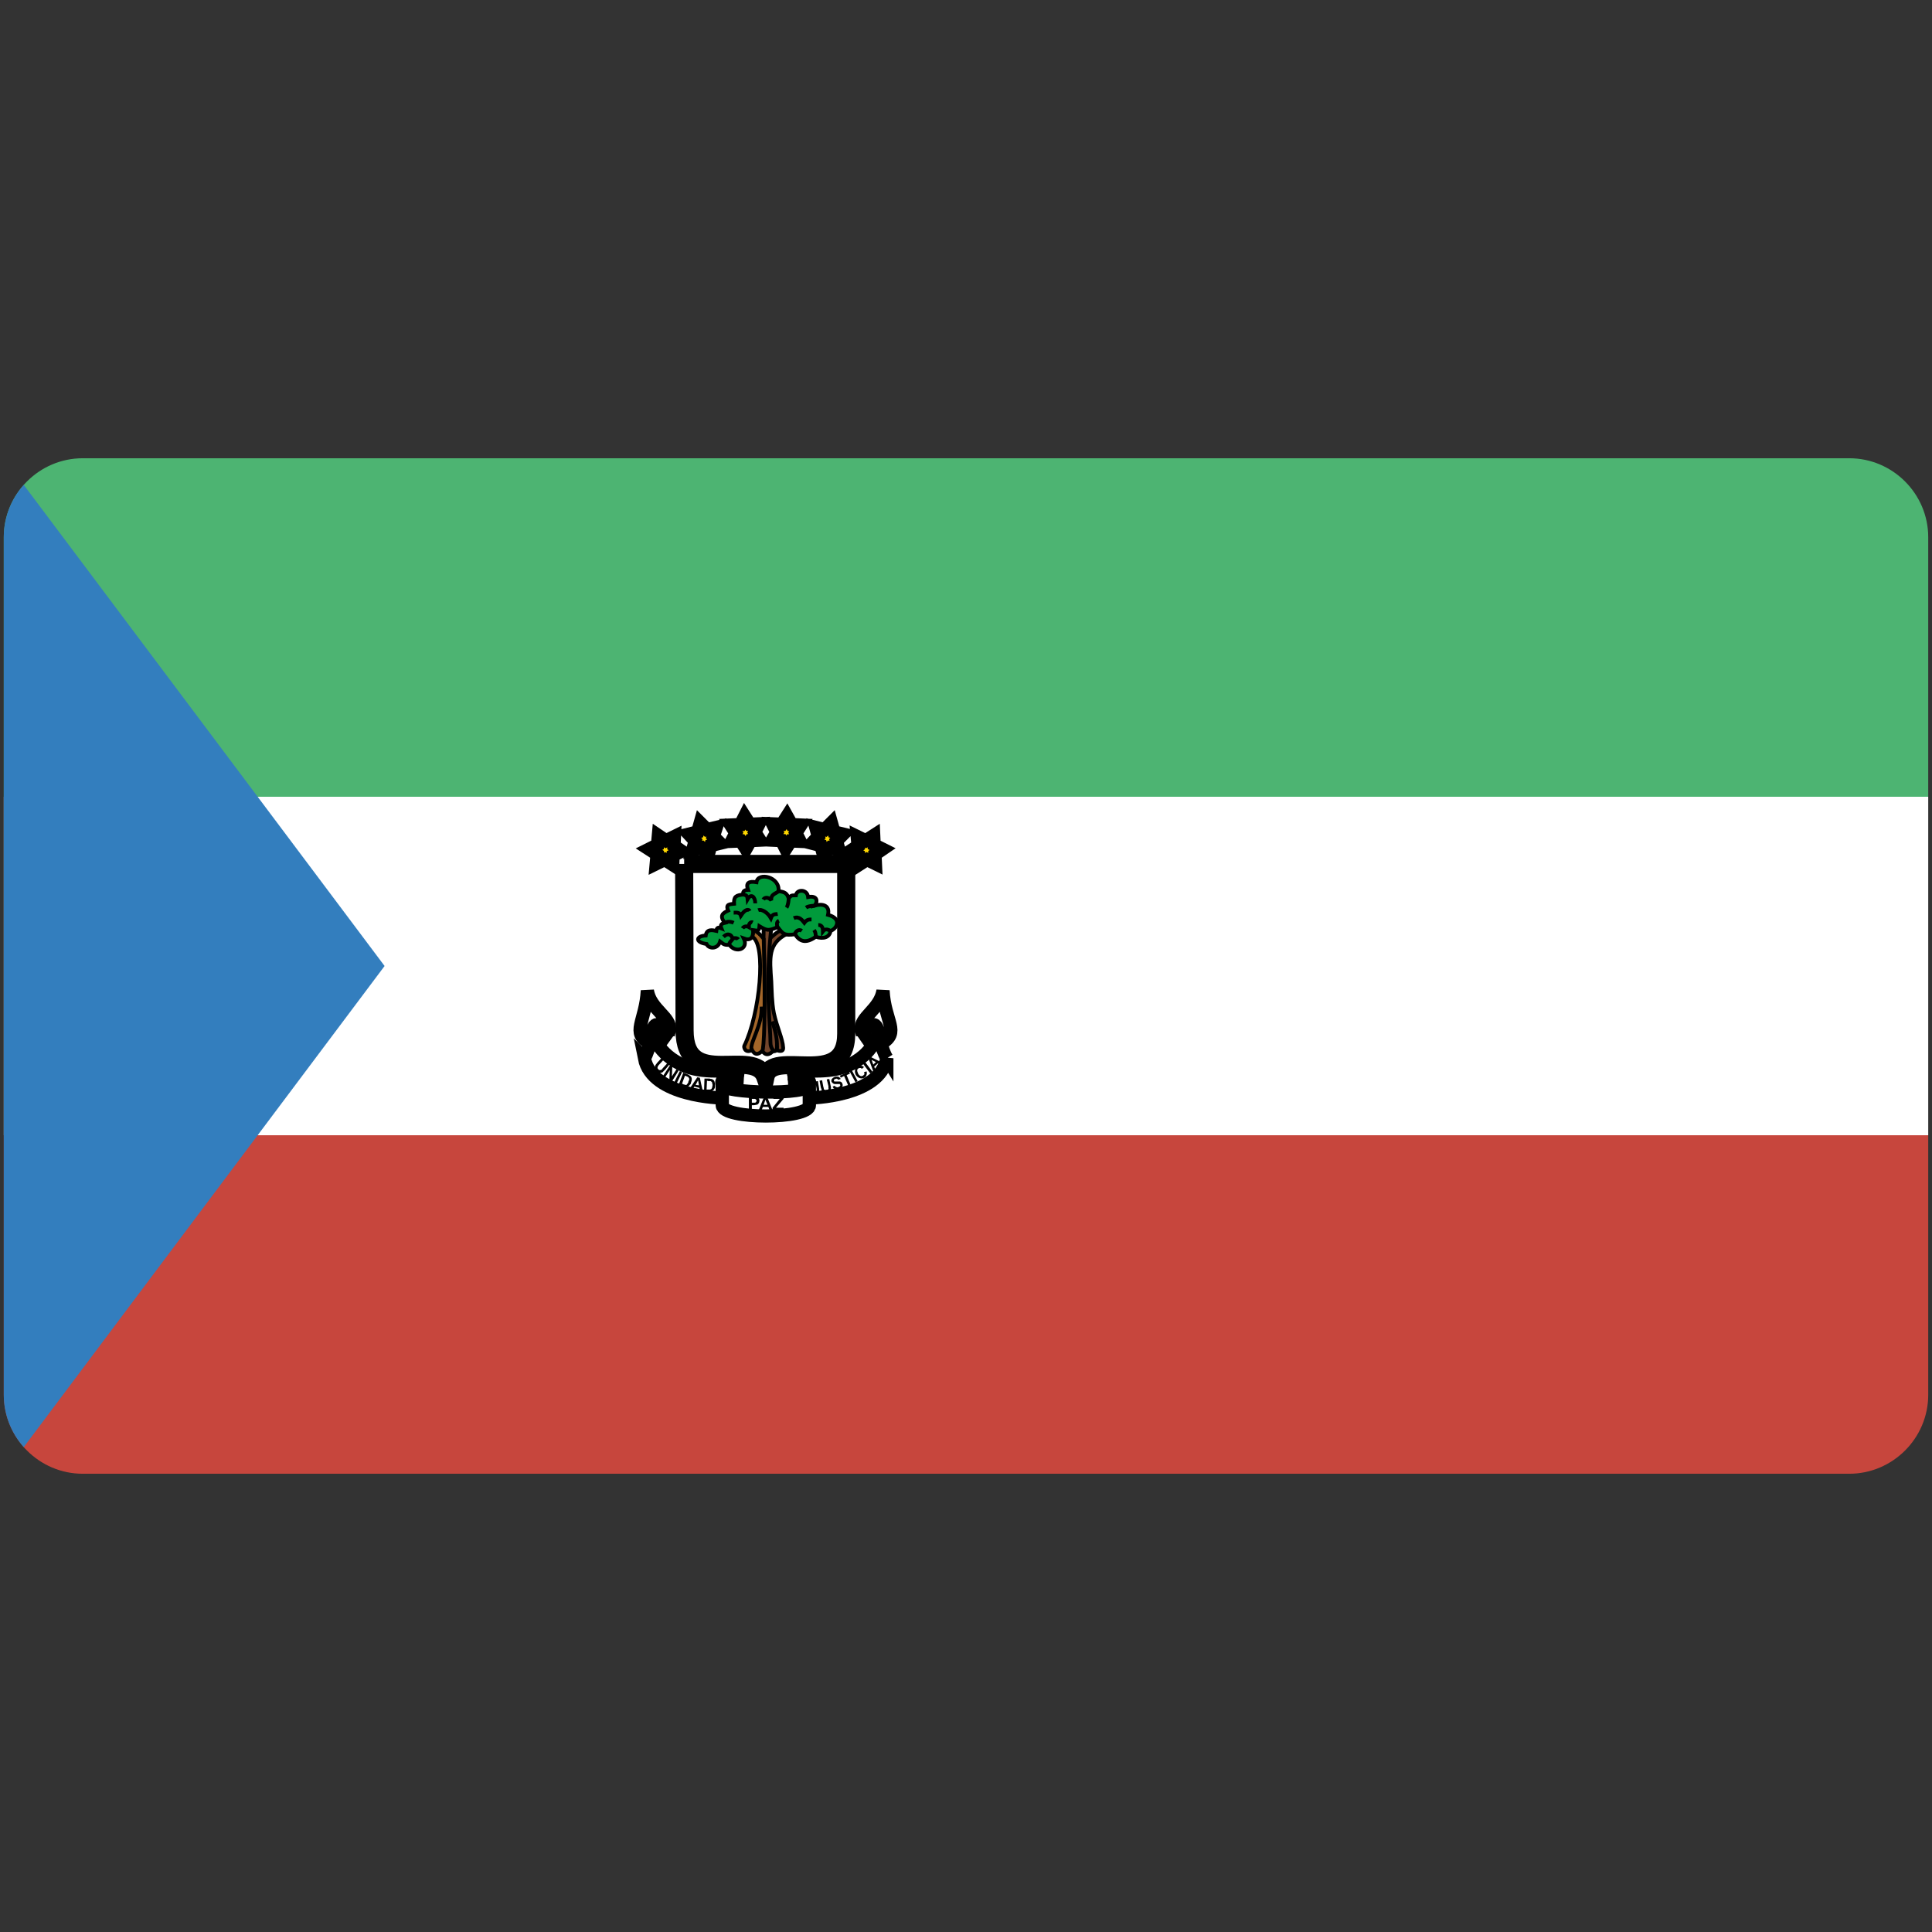 <svg xmlns="http://www.w3.org/2000/svg" xmlns:xlink="http://www.w3.org/1999/xlink" width="512" height="512" version="1.0"><rect width="100%" height="100%" fill="#333333" stroke="none"/><switch><g><defs><path id="a" d="M511 369.629c0 11.511-9.418 20.93-20.93 20.93H21.929C10.418 390.559 1 381.14 1 369.629V142.371c0-11.512 9.418-20.93 20.929-20.93H490.07c11.512 0 20.93 9.418 20.93 20.93v227.258z"/></defs><clipPath id="b"><use xlink:href="#a" overflow="visible"/></clipPath><g clip-path="url(#b)"><path fill="#C7463D" d="M1 300.853h511v89.706H1z"/><path fill="#FFF" d="M1 211.147h511v89.706H1z"/><path fill="#4DB472" d="M1 121.441h511v89.706H1z"/><path fill="#337EBE" d="M1 121.441v269.118L101.919 256z"/><g fill="#FFF" stroke="#000"><path stroke-width="3.5" d="m228.292 273.044 2.803 4.036 2.579-3.811-1.795-3.252zM210.463 284.818l.224 4.037s1.122 0 2.131-.338c.896-.335 1.682-1.009 1.682-1.009l-.112-2.13-3.925-.56zM195.437 284.818l-.225 3.924s-1.009 0-2.018-.225c-.897-.224-1.683-.784-1.683-.784l-1.121-2.691 5.047-.224z"/><path stroke-width="4.8" d="M181.308 228.954h42.947v44.988c0 15.138-19.735 3.476-21.418 11.55-2.915-8.298-21.417 3.7-21.417-12.447 0-15.699-.112-44.091-.112-44.091z"/><path stroke-width="3.5" d="m177.383 273.044-2.915 4.036-3.139-5.157 2.354-2.467z"/></g><g fill="gold" stroke="#000" stroke-width="3.5"><path d="m201.38 222.652-2.466.113-1.235 2.208-1.345-2.108-2.466.101 1.121-2.22-1.346-2.108 2.579-.113 1.122-2.209 1.345 2.108 2.467-.1-1.121 2.219zM190.84 223.47l-2.466.606-.673 2.388-1.794-1.793-2.356.582.673-2.388-1.682-1.816 2.354-.594.674-2.4 1.794 1.794 2.468-.584-.787 2.4zM180.635 225.567l-2.242 1.111-.112 2.489-2.13-1.369-2.243 1.1.223-2.49-2.13-1.379 2.244-1.121.223-2.489 2.019 1.368 2.242-1.099-.111 2.489zM204.631 222.652l2.468.113 1.121 2.208 1.346-2.108 2.467.101-1.121-2.22 1.345-2.108-2.467-.113-1.234-2.209-1.345 2.108-2.467-.1 1.122 2.219zM215.173 223.47l2.355.606.672 2.388 1.794-1.793 2.355.582-.673-2.388 1.794-1.816-2.467-.594-.672-2.4-1.794 1.794-2.355-.584.672 2.4zM225.264 225.567l2.242 1.111.113 2.489 2.131-1.369 2.243 1.1-.114-2.49 2.019-1.379-2.241-1.121-.114-2.489-2.129 1.368-2.244-1.099.225 2.489z"/></g><g fill="#FFF" stroke="#000" stroke-width="3.5"><path d="M191.4 287.509v5.383c0 3.812 23.1 3.812 23.1 0v-5.383c0 2.803-23.1 2.243-23.1 0z"/><path d="M170.769 280.445c2.018 10.314 20.631 10.54 20.631 10.54v-3.477c-.448-1.346.336-1.794 3.363-2.242 1.235-.112.674-1.906.674-1.906s-8.073 1.458-13.792-.785c-7.737-3.14-8.858-9.194-8.858-9.194s-.561 4.709-2.018 7.064zM235.02 280.445c-1.906 10.314-20.521 10.54-20.521 10.54v-3.477c.337-1.346-.448-1.794-3.476-2.242-1.234-.112-.561-1.906-.561-1.906s8.073 1.458 13.792-.785c7.624-3.14 8.521-9.194 8.521-9.194s.788 4.709 2.245 7.064z"/><path d="M172.226 276.52c-5.158-2.803-1.121-5.718-.673-14.017.784 5.047 6.503 7.178 5.83 10.429-2.354.112-3.476-3.476-4.597.449l-.56 3.139zM233.563 276.52c5.157-2.915.896-5.718.448-14.017-.785 5.047-6.393 7.178-5.719 10.429 2.242.112 3.364-3.476 4.484.449l.786 3.027v.112z"/></g><path d="M198.464 294.237v-3.589H200.482c.225.111.448.225.562.337.111.224.224.448.224.673s-.112.448-.112.561c-.111.225-.225.336-.337.448-.111 0-.224.113-.336.113-.224 0-.448.111-.784.111h-.448v1.346h-.787zm.786-3.028v1.01h.897c.112-.112.225-.112.225-.225.111-.111.111-.111.111-.225 0-.224 0-.336-.111-.336-.112-.112-.225-.225-.337-.225h-.785v.001zm5.494 3.028h-.784l-.337-.896h-1.457l-.337.896h-.784l1.457-3.589h.785l1.457 3.589zm-1.346-1.457-.561-1.347-.448 1.347h1.009zm1.346 1.457v-.673l1.906-2.355h-1.682v-.561h2.691v.561l-2.02 2.355h2.02v.673h-2.915z"/><path fill="#73452B" stroke="#000" d="M205.866 278.314s-.561.561-1.57.111c-1.009-.448-1.121-28.817-1.121-28.817 2.243-2.467 4.037-3.252 4.037-3.252l1.345 1.121c-5.045 2.58-4.597 6.28-4.148 12.671.112 2.354.112 5.383.673 8.299.785 3.7 2.354 6.839 2.467 9.194.111 1.459-1.683.673-1.683.673z"/><path fill="#73452B" stroke="#000" d="M202.389 245.685h2.019c-1.683 16.259-.225 25.901-.225 30.61 0 1.571.897 2.131.785 2.131-2.019 2.243-3.028-.111-3.028-.111l.449-32.63z"/><path fill="#A36629" stroke="#000" d="M199.25 278.314c-1.906.896-2.132-.897-2.02-1.121 4.149-8.41 5.943-26.912 2.131-28.93l.225-1.795c1.458.449 2.803 2.355 2.803 2.355.561 20.744 0 29.266-.336 29.602-2.019 2.132-2.803-.336-2.915-.56"/><path fill="none" stroke="#000" d="M199.138 277.978c-.337-1.794 2.915-6.392 2.69-11.213M204.631 270.689c1.009 2.804 1.459 5.271 1.234 7.625"/><path fill="#009A3B" stroke="#000" d="M209.005 238.059c.673-.785.673-.785 1.906-.785.225-1.682 3.027-1.682 3.251.449 2.242-.449 2.691.897 1.794 2.243 2.132-.562 4.037 0 3.477 2.466 3.813 1.009 2.354 3.7.673 4.262-.224 1.682-1.794 2.242-3.924 1.57-2.692 1.906-4.261 1.233-5.495-.673-3.027.449-3.252-.224-4.597-1.906-2.355 1.009-2.804 1.009-4.822-.225-.112 1.571-.673 1.122-1.682 1.009.112 2.019-.673 2.917-2.468 2.243 1.346 2.803-2.13 4.037-3.812 1.682-1.57.112-1.681-.336-2.466-.897-.674 2.243-3.14 1.907-3.589.673-3.14-.449-2.804-2.13-.224-2.243.224-1.795 1.794-1.458 2.804-1.233.111-1.122.784-.897 1.344-.673-.335-.785-.112-1.234.898-1.458-1.458-1.905-.562-2.579.896-3.251-.785-1.794.561-1.681 1.57-1.794-.112-1.906.448-2.243 2.467-2.467-.224-.672.111-1.233 1.232-1.233-.673-1.906.225-2.344 2.243-2.019.336-2.77 6.28-1.458 5.831 2.354 1.684.224 2.244.56 2.693 1.906z"/><g fill="none" stroke="#000"><path d="M197.007 237.049c.448.225 1.009 0 1.121 1.234.897-1.571 2.019-.673 2.019 1.121M206.314 236.152c-.448.673-2.131.673-1.906 2.468-.561-.786-1.683-1.01-2.131-.225M209.005 238.059c0 .449-.112 1.794-.562 2.468M215.957 239.966c.112.111-1.569 0-2.354.561M220.106 246.693c-.448-.225-1.346-.786-2.018.112 0-.448 0-1.683-1.234-1.683M216.182 248.263c0-1.122-.226-1.458-.449-1.795M212.481 246.693c-.896-.673-1.794.337-1.794.897M205.977 245.685c0-.449-.337-1.346.449-1.683M193.195 250.394c.224-1.122 1.009-1.122.896-1.682-.112-.897-1.121-1.681-2.355-.448"/><path d="M194.091 248.711c.672-.224 1.346-.112 1.57.224M192.185 244.562c.449-.448 1.57-.336 2.243 0M194.428 241.872c.561 0 1.57-.224 1.906.785 1.232-1.907 2.13-1.682 2.354-1.234M200.931 241.199c.897-.336 2.467.561 3.364 2.13.448-1.234 1.122-1.009 1.795-1.122M210.35 243.329c1.459-.672 2.354.672 2.804 1.233.674-.896 1.233-.896 1.906-.896M196.784 246.021c.335-.561 1.12-.673 1.681-.336-.111-1.01.562-1.459 1.01-1.235"/></g><path d="m175.366 280.332.561.449-1.233 1.346c-.225.225-.336.448-.336.448-.112.224-.112.337-.112.449 0 .111.112.224.224.336.112.224.337.224.448.224.112 0 .225 0 .337-.111.112 0 .224-.112.336-.337l1.346-1.458.448.449-1.121 1.346-.673.673c-.112.112-.224.112-.448.112h-.448c-.225-.112-.336-.225-.562-.337-.224-.225-.448-.448-.448-.673-.112-.112-.112-.336-.112-.449 0-.111 0-.335.112-.447 0-.113.225-.337.448-.674l1.233-1.346zm.336 4.822 1.907-2.916.56.337-.112 2.691 1.233-1.906.561.336-1.794 2.916-.673-.337.113-2.691-1.234 1.907-.561-.337zm2.916 1.794 1.568-3.139.562.336-1.458 3.027-.672-.224zm2.466-2.69 1.121.448c.336.112.448.224.561.336a.873.873 0 0 1 .448.449c.112.224.112.336.112.56 0 .337-.112.562-.225.897a.616.616 0 0 1-.336.561c-.112.225-.337.448-.561.448-.113.113-.336.113-.448.113-.225 0-.449 0-.673-.113l-1.234-.448 1.235-3.251zm.449.784-.785 2.131.449.224c.224 0 .336.112.448.112h.336c0-.112.111-.224.225-.336a.858.858 0 0 0 .224-.561c.112-.225.225-.449.225-.562 0-.111 0-.336-.112-.336 0-.111-.112-.224-.224-.336-.112 0-.226-.112-.561-.225l-.225-.111zm4.709 4.149-.784-.112-.112-.785-1.346-.337-.448.785-.785-.225 2.019-3.026.673.112.783 3.588zm-1.009-1.57-.225-1.346-.673 1.233.898.113zm1.458-1.794h1.346c.225.112.448.112.561.112.225.111.448.224.561.336.112.225.225.337.225.561.111.225.111.561.111.897 0 .224 0 .449-.111.672-.112.226-.225.45-.448.562-.112.112-.225.225-.449.336h-.674l-1.232-.111.11-3.365zm.673.561-.112 2.354h1.01c.112-.111.112-.111.224-.111.112-.113.112-.226.225-.337 0-.224.112-.449.112-.673 0-.225 0-.448-.112-.561 0-.225 0-.337-.112-.337-.112-.111-.224-.224-.336-.224h-.561l-.338-.111zM216.069 286.612l.674-.112.335 2.018v.674c-.111.224-.224.337-.335.561-.112.112-.338.224-.674.224s-.561 0-.784-.224c-.225-.112-.337-.337-.337-.785l.561-.111c.112.224.112.336.225.447 0 .112.112.112.336.112.113 0 .225-.112.225-.224.111-.112.111-.225.111-.561l-.336-2.131v.112zm1.122-.224.673-.112.336 1.795c.112.224.112.447.112.561.112.111.225.225.336.225.112.111.225.111.449 0 .224 0 .336-.113.336-.113.112-.111.225-.225.112-.337v-.561l-.448-1.794.673-.111.336 1.682c.113.336.113.673.113.784 0 .226 0 .337-.113.45 0 .111-.112.224-.224.336-.225.111-.449.224-.674.224-.336.113-.561.113-.672.113-.225-.113-.337-.113-.448-.226l-.337-.336c0-.225-.112-.449-.224-.784l-.336-1.796zm3.476 1.569.562-.224c.112.224.224.337.448.337.111.112.337.112.448 0 .225 0 .336-.113.449-.226.112-.111.112-.224.112-.336-.112-.112-.112-.112-.112-.224H221.676c-.336 0-.673 0-.784-.112a1.351 1.351 0 0 1-.562-.561v-.449c.112-.224.225-.336.336-.448.113-.111.337-.224.562-.336.448-.112.785-.112 1.009 0s.449.336.561.561l-.673.224c-.111-.112-.111-.224-.224-.224-.113-.112-.337-.112-.449 0-.224 0-.337.111-.448.224v.225c0 .113 0 .112.111.225h1.459c.112 0 .336.111.448.224s.225.225.225.449c.111.224.111.336 0 .56 0 .226-.112.338-.225.449-.225.111-.448.224-.673.337-.448.111-.785.111-1.009 0a1.017 1.017 0 0 1-.673-.675zm4.148-.224-1.12-2.579-.897.449-.224-.562 2.466-1.009.225.448-.897.448 1.01 2.467-.563.338zm1.907-.897-1.57-2.915.561-.337 1.57 2.916-.561.336zm2.242-2.69.674-.225c.111.337.111.673 0 .897-.113.336-.225.561-.562.785-.449.224-.784.224-1.233.111-.337-.111-.673-.336-1.01-.785-.224-.448-.336-.896-.224-1.346 0-.336.224-.672.673-1.009.336-.111.673-.224 1.01-.111.224 0 .448.111.672.335l-.56.449c-.112-.112-.226-.224-.449-.224-.112 0-.225 0-.449.111a.617.617 0 0 0-.336.561c0 .225.112.449.225.785.224.448.448.561.673.673s.448 0 .673-.112l.336-.336c0-.224 0-.335-.113-.559zm1.683.335-2.02-2.69.562-.449 2.019 2.691-.561.448zm3.251-2.803-.561.449-.672-.336-1.009.896.336.673-.562.561-1.233-3.363.561-.448 3.14 1.568zm-1.793-.224-1.122-.561.448 1.233.674-.672z"/></g></g></switch></svg>